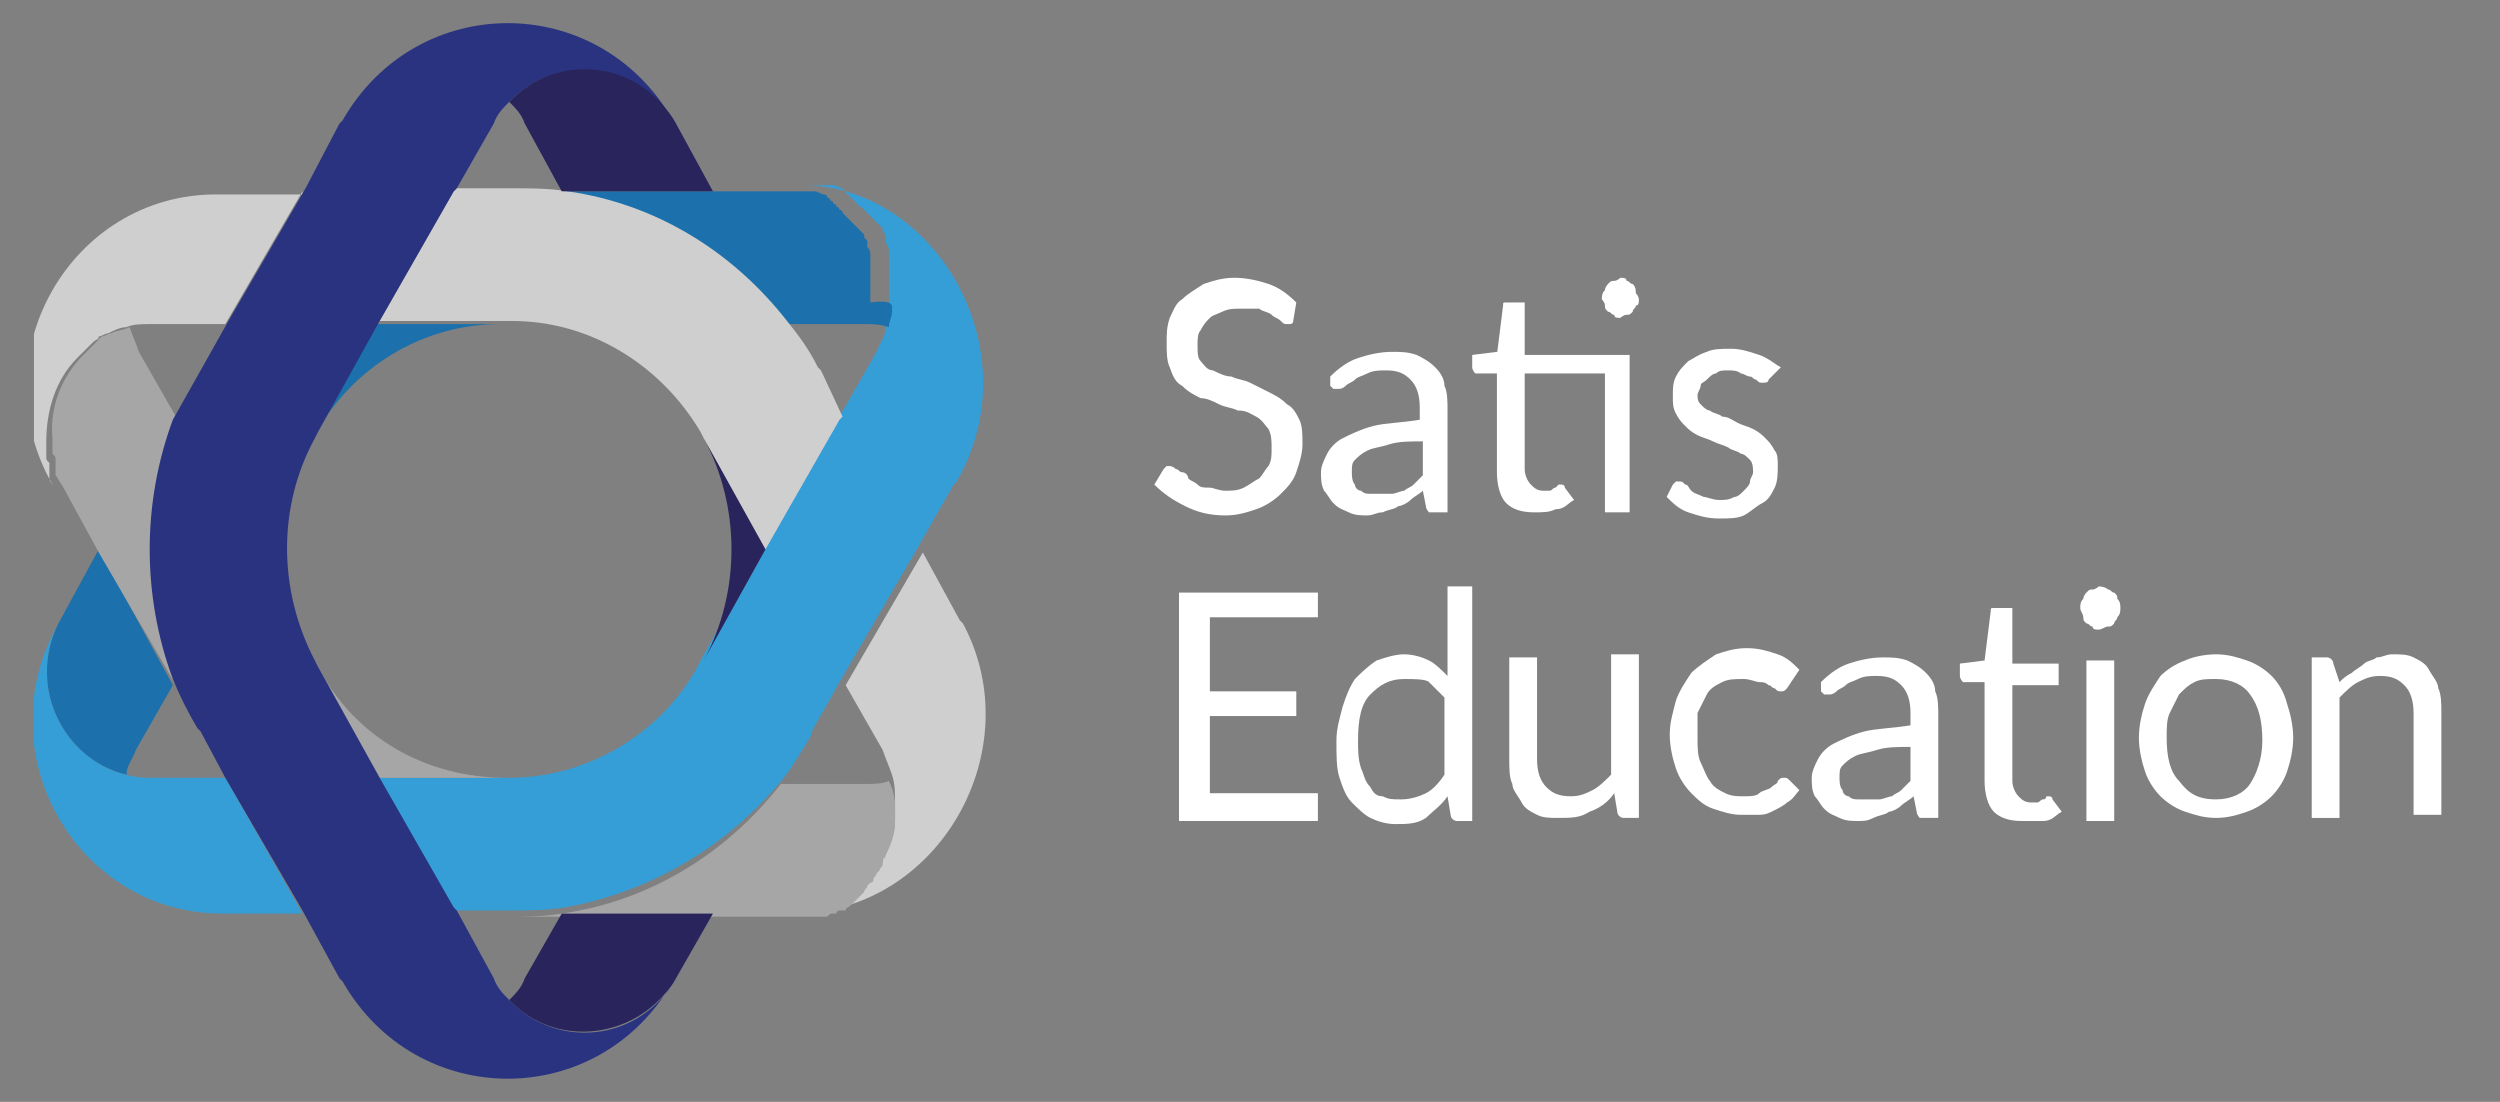<?xml version="1.0" encoding="utf-8"?>
<!-- Generator: Adobe Illustrator 27.8.1, SVG Export Plug-In . SVG Version: 6.00 Build 0)  -->
<svg version="1.1" id="Layer_1" xmlns="http://www.w3.org/2000/svg" xmlns:xlink="http://www.w3.org/1999/xlink" x="0px" y="0px"
	 viewBox="0 0 81 35.7" style="enable-background:new 0 0 81 35.7;" xml:space="preserve">
<rect x="0" y="0" width="81" height="35.7" fill="#808080" stroke="none"/>
<style type="text/css">
	.st0{clip-path:url(#SVGID_00000013895635604255770240000000017713995473630346_);fill:#369ED6;}
	.st1{clip-path:url(#SVGID_00000013895635604255770240000000017713995473630346_);fill:#1C70AB;}
	.st2{clip-path:url(#SVGID_00000013895635604255770240000000017713995473630346_);fill:#CFCFCF;}
	.st3{clip-path:url(#SVGID_00000013895635604255770240000000017713995473630346_);fill:#A6A6A6;}
	.st4{clip-path:url(#SVGID_00000013895635604255770240000000017713995473630346_);fill:#293380;}
	.st5{clip-path:url(#SVGID_00000013895635604255770240000000017713995473630346_);fill:#29245C;}
	.st6{clip-path:url(#SVGID_00000013895635604255770240000000017713995473630346_);fill:#FFFFFF;}
	.st7{fill:#FFFFFF;}
	.st8{clip-path:url(#SVGID_00000038396652819796933520000011493128852350433213_);fill:#FFFFFF;}
</style>
<g>
	<defs>
		<rect id="SVGID_1_" x="1.1" y="0.7" width="78.2" height="34.3"/>
	</defs>
	<clipPath id="SVGID_00000009554621487702479320000008459564778672370842_">
		<use xlink:href="#SVGID_1_"  style="overflow:visible;"/>
	</clipPath>
	<path style="clip-path:url(#SVGID_00000009554621487702479320000008459564778672370842_);fill:#369ED6;" d="M31,15.6l-0.1,0.1
		c0,0,0,0,0,0l-1.2,2.1l-2.5,4.3l-0.9,1.6c0,0,0,0,0,0.1l0,0l0,0l0,0c-0.3,0.5-0.6,1-0.9,1.4c-1.8,2.2-4.3,3.7-7.1,4.2
		c-0.6,0.1-1.2,0.1-1.8,0.1h-1.8l-0.1-0.1l-2.4-4.2h4.3c2.5,0,4.9-1.4,6.1-3.6l0.1-0.2c0,0,0,0,0,0l2-3.6l2.4-4.2l0.1-0.1l1.2-2.1
		c0.1-0.3,0.3-0.5,0.3-0.8v0c0-0.2,0.1-0.3,0.1-0.5c0-0.2,0-0.4,0-0.5c0,0,0,0,0,0c0,0,0-0.1,0-0.1c0,0,0-0.1,0-0.1c0,0,0,0,0,0
		c0-0.1,0-0.2,0-0.3c0,0,0-0.1,0-0.1c0,0,0-0.1,0-0.1c0,0,0-0.1,0-0.1c0,0,0-0.1,0-0.1c0-0.1,0-0.1,0-0.2c0,0,0,0,0-0.1c0,0,0,0,0,0
		c0,0,0,0,0,0c0,0,0,0,0,0c0,0,0,0,0-0.1c0,0,0-0.1,0-0.1c0,0,0-0.1,0-0.1c0-0.1-0.1-0.2-0.1-0.3c0,0,0-0.1,0-0.1c0,0,0-0.1,0-0.1
		c0,0-0.1-0.1-0.1-0.1c0,0,0,0,0-0.1c0,0,0,0-0.1-0.1c0,0,0,0-0.1-0.1c0,0-0.1-0.1-0.1-0.1c0,0,0,0,0,0c0,0-0.1-0.1-0.1-0.1
		c0,0-0.1-0.1-0.1-0.1c0,0-0.1-0.1-0.1-0.1c0,0-0.1-0.1-0.1-0.1c0,0,0,0,0,0c0,0-0.1,0-0.1-0.1c0,0,0,0,0,0c0,0-0.1,0-0.1-0.1
		c0,0,0,0,0,0c0,0-0.1,0-0.1-0.1c0,0-0.1,0-0.1-0.1c0,0,0,0,0,0c0,0-0.1,0-0.1-0.1c0,0-0.1,0-0.1-0.1c0,0,0,0,0,0
		c-0.1,0-0.2-0.1-0.3-0.1c0,0-0.1,0-0.1,0c0,0,0,0,0,0c0,0,0,0,0,0c0,0-0.1,0-0.1,0c0,0-0.1,0-0.1,0c0,0,0,0,0,0c0,0,0,0-0.1,0
		c0,0,0,0,0,0c0,0-0.1,0-0.1,0c0,0,0,0-0.1,0c0,0-0.1,0-0.1,0c0,0-0.1,0-0.1,0h0c0,0-0.1,0-0.1,0h0.1C30.4,6.2,33.4,11.4,31,15.6"/>
	<path style="clip-path:url(#SVGID_00000009554621487702479320000008459564778672370842_);fill:#369ED6;" d="M9.8,29.6H7.2
		c-4.7,0-7.7-5.2-5.3-9.4L2,20c-1.2,2.1,0,4.6,2.1,5.1c0.3,0.1,0.6,0.1,0.8,0.1h2.4L9.8,29.6z"/>
	<path style="clip-path:url(#SVGID_00000009554621487702479320000008459564778672370842_);fill:#1C70AB;" d="M5.6,22.2l-1.2,2.1
		c-0.1,0.3-0.3,0.5-0.3,0.8C2,24.6,0.8,22.1,2,20l1.2-2.2L5.6,22.2z"/>
	<path style="clip-path:url(#SVGID_00000009554621487702479320000008459564778672370842_);fill:#1C70AB;" d="M16.2,10.5
		c-2.5,0-4.8,1.4-6,3.6l2-3.6H16.2z"/>
	<path style="clip-path:url(#SVGID_00000009554621487702479320000008459564778672370842_);fill:#1C70AB;" d="M28.9,10.1
		c0,0.2-0.1,0.3-0.1,0.5c-0.3-0.1-0.6-0.1-0.8-0.1h-2.6c-1.8-2.2-4.3-3.7-7.1-4.2c-0.6-0.1-1.2-0.1-1.8-0.1h9c0,0,0,0,0,0
		c0,0,0.1,0,0.1,0h0c0,0,0.1,0,0.1,0c0,0,0.1,0,0.1,0c0,0,0,0,0.1,0c0,0,0.1,0,0.1,0c0,0,0,0,0,0c0,0,0,0,0.1,0c0,0,0,0,0,0
		c0,0,0.1,0,0.1,0c0,0,0.1,0,0.1,0c0,0,0,0,0,0c0,0,0,0,0,0c0,0,0.1,0,0.1,0c0.1,0,0.2,0.1,0.3,0.1c0,0,0,0,0,0c0,0,0.1,0,0.1,0.1
		c0,0,0.1,0,0.1,0.1c0,0,0,0,0,0c0,0,0.1,0,0.1,0.1c0,0,0.1,0,0.1,0.1c0,0,0,0,0,0c0,0,0.1,0,0.1,0.1c0,0,0,0,0,0c0,0,0.1,0,0.1,0.1
		c0,0,0,0,0,0c0,0,0.1,0.1,0.1,0.1c0,0,0.1,0.1,0.1,0.1c0,0,0.1,0.1,0.1,0.1c0,0,0.1,0.1,0.1,0.1c0,0,0,0,0,0c0,0,0.1,0.1,0.1,0.1
		c0,0,0,0,0.1,0.1c0,0,0,0,0.1,0.1c0,0,0,0,0,0.1c0,0,0.1,0.1,0.1,0.1c0,0,0,0,0,0.1c0,0,0,0,0,0.1c0.1,0.1,0.1,0.2,0.1,0.3
		c0,0,0,0.1,0,0.1c0,0,0,0.1,0,0.1c0,0,0,0,0,0.1c0,0,0,0,0,0c0,0,0,0,0,0c0,0,0,0,0,0c0,0,0,0,0,0.1c0,0.1,0,0.1,0,0.2
		c0,0,0,0.1,0,0.1c0,0,0,0.1,0,0.1c0,0,0,0.1,0,0.1c0,0,0,0.1,0,0.1c0,0.1,0,0.2,0,0.3c0,0,0,0,0,0c0,0,0,0.1,0,0.1c0,0,0,0.1,0,0.1
		C29,9.7,28.9,9.9,28.9,10.1"/>
	<path style="clip-path:url(#SVGID_00000009554621487702479320000008459564778672370842_);fill:#CFCFCF;" d="M25.6,29.6
		C25.6,29.6,25.6,29.6,25.6,29.6L25.6,29.6C25.6,29.6,25.6,29.6,25.6,29.6"/>
	<path style="clip-path:url(#SVGID_00000009554621487702479320000008459564778672370842_);fill:#CFCFCF;" d="M25.6,29.6
		C25.6,29.6,25.6,29.6,25.6,29.6L25.6,29.6C25.6,29.6,25.6,29.6,25.6,29.6"/>
	<path style="clip-path:url(#SVGID_00000009554621487702479320000008459564778672370842_);fill:#CFCFCF;" d="M9.8,6.2l-2.5,4.3H4.9
		c-0.3,0-0.6,0-0.8,0.1c-0.2,0-0.4,0.1-0.6,0.2c-0.1,0-0.2,0.1-0.3,0.1C3.2,11,3.1,11,3,11.1c-0.1,0.1-0.2,0.2-0.3,0.3
		c-0.1,0.1-0.1,0.1-0.2,0.2c-0.7,0.7-1,1.7-1,2.7c0,0,0,0.1,0,0.1c0,0.1,0,0.2,0,0.3c0,0,0,0.1,0,0.1c0,0,0,0,0,0
		c0,0.1,0,0.1,0.1,0.2c0,0,0,0,0,0.1c0,0,0,0,0,0.1c0,0,0,0.1,0,0.1c0,0,0,0.1,0,0.1c0,0,0,0.1,0,0.1c0,0.1,0.1,0.2,0.2,0.3
		l-0.1-0.1c-2.4-4.2,0.6-9.4,5.3-9.4H9.8z"/>
	<path style="clip-path:url(#SVGID_00000009554621487702479320000008459564778672370842_);fill:#CFCFCF;" d="M25.7,29.6L25.7,29.6
		C25.6,29.6,25.6,29.6,25.7,29.6C25.7,29.6,25.7,29.6,25.7,29.6c0.1,0,0.1,0,0.1,0c0,0,0.1,0,0.1,0c0,0,0.1,0,0.1,0
		c0.1,0,0.2,0,0.3,0c0,0,0.1,0,0.1,0c0,0,0.1,0,0.1,0c0,0,0.1,0,0.1,0c0,0,0.1,0,0.1,0c0,0,0.1,0,0.1,0c0.1,0,0.1,0,0.2-0.1
		c0,0,0.1,0,0.1,0c0,0,0.1,0,0.1-0.1c0,0,0.1,0,0.1,0c0,0,0,0,0,0c0,0,0,0,0.1,0c0.1,0,0.2-0.1,0.2-0.2c0,0,0.1-0.1,0.1-0.1
		c0.1-0.1,0.2-0.1,0.2-0.2c0,0,0,0,0.1-0.1c0,0,0.1-0.1,0.1-0.2c0,0,0,0,0.1-0.1c0,0,0-0.1,0.1-0.1c0-0.1,0.1-0.1,0.1-0.2
		c0,0,0.1-0.1,0.1-0.1c0-0.1,0.1-0.1,0.1-0.2c0,0,0-0.1,0-0.1c0-0.1,0.1-0.1,0.1-0.2c0.2-0.3,0.3-0.7,0.3-1.1c0,0,0-0.1,0-0.1
		c0,0,0,0,0-0.1c0,0,0,0,0-0.1c0,0,0-0.1,0-0.1c0,0,0-0.1,0-0.1c0-0.3,0-0.6-0.1-0.9c-0.1-0.3-0.2-0.5-0.3-0.8l-1.2-2.1l2.5-4.3
		l1.2,2.2l0.1,0.1C33.4,24.3,30.4,29.6,25.7,29.6"/>
	<path style="clip-path:url(#SVGID_00000009554621487702479320000008459564778672370842_);fill:#A6A6A6;" d="M16.4,25.2h-4.1l-2-3.6
		C11.5,23.9,13.8,25.2,16.4,25.2"/>
	<path style="clip-path:url(#SVGID_00000009554621487702479320000008459564778672370842_);fill:#A6A6A6;" d="M6.5,23.7l-0.8-1.5
		l-2.5-4.3v0L2,15.7c0,0,0,0,0,0v0c0,0,0,0,0,0c-0.1-0.1-0.1-0.2-0.2-0.3c0,0,0-0.1,0-0.1c0,0,0-0.1,0-0.1c0,0,0-0.1,0-0.1
		c0,0,0,0,0-0.1c0,0,0,0,0-0.1c0-0.1,0-0.1-0.1-0.2c0,0,0,0,0,0c0,0,0-0.1,0-0.1c0-0.1,0-0.2,0-0.3c0,0,0-0.1,0-0.1
		c-0.1-1,0.3-2,1-2.7c0.1-0.1,0.1-0.1,0.2-0.2c0.1-0.1,0.2-0.2,0.3-0.3C3.1,11,3.2,11,3.3,10.9c0.1,0,0.2-0.1,0.3-0.1
		c0.2-0.1,0.4-0.1,0.6-0.2c0.1,0.3,0.2,0.5,0.3,0.8l1.2,2.1l0.1,0.1c-1,2.7-1,5.7,0,8.4C5.9,22.6,6.2,23.1,6.5,23.7"/>
	<path style="clip-path:url(#SVGID_00000009554621487702479320000008459564778672370842_);fill:#A6A6A6;" d="M29,26.1
		c0,0,0,0.1,0,0.1c0,0,0,0.1,0,0.1c0,0,0,0,0,0.1c0,0,0,0,0,0.1c0,0,0,0.1,0,0.1c0,0.4-0.1,0.7-0.3,1.1c0,0.1-0.1,0.1-0.1,0.2
		c0,0,0,0.1,0,0.1c0,0.1-0.1,0.1-0.1,0.2c0,0-0.1,0.1-0.1,0.1c0,0.1-0.1,0.1-0.1,0.2c0,0,0,0.1-0.1,0.1c0,0,0,0-0.1,0.1
		c0,0.1-0.1,0.1-0.1,0.2c0,0,0,0-0.1,0.1c-0.1,0.1-0.1,0.1-0.2,0.2c0,0-0.1,0.1-0.1,0.1c-0.1,0.1-0.2,0.1-0.2,0.2c0,0,0,0-0.1,0
		c0,0,0,0,0,0c0,0,0,0-0.1,0c0,0-0.1,0-0.1,0.1c0,0-0.1,0-0.1,0c-0.1,0-0.1,0-0.2,0.1c0,0-0.1,0-0.1,0c0,0-0.1,0-0.1,0
		c0,0-0.1,0-0.1,0c0,0-0.1,0-0.1,0c0,0-0.1,0-0.1,0c-0.1,0-0.2,0-0.3,0c0,0-0.1,0-0.1,0c0,0-0.1,0-0.1,0c0,0-0.1,0-0.1,0
		c0,0-0.1,0-0.1,0c0,0-0.1,0-0.1,0h0c0,0,0,0,0,0h-2.5l-4.9,0h-1.7c0.6,0,1.2,0,1.8-0.1c2.8-0.4,5.3-1.9,7.1-4.2H28
		c0.3,0,0.6,0,0.8-0.1C28.9,25.5,29,25.8,29,26.1"/>
	<path style="clip-path:url(#SVGID_00000009554621487702479320000008459564778672370842_);fill:#CFCFCF;" d="M27.3,13.5L27.3,13.5
		l-0.1,0.1l-2.4,4.2l-2-3.6l-0.1-0.2c-1.3-2.2-3.6-3.6-6.1-3.6h-4.3l2.4-4.2l0.1-0.1h1.8c0.6,0,1.2,0,1.8,0.1
		c2.8,0.4,5.3,1.9,7.1,4.2c0.4,0.5,0.7,0.9,1,1.5l0.1,0.1L27.3,13.5z"/>
	<path style="clip-path:url(#SVGID_00000009554621487702479320000008459564778672370842_);fill:#293380;" d="M6.5,12L6.5,12l0.9-1.6
		l2.5-4.3L11,4l0.1-0.1c2.4-4.2,8.3-4.2,10.7,0L21.9,4c-1.2-2-3.9-2.3-5.4-0.7c-0.2,0.2-0.4,0.4-0.5,0.7l-1.2,2.1l-0.1,0.1l-2.4,4.2
		l-2,3.6l-0.1,0.2c0,0,0,0,0,0c-1.2,2.2-1.2,4.9,0,7.2c0,0,0,0,0,0l0.1,0.2l2,3.6l2.4,4.2l0.1,0.1l1.2,2.2c0.1,0.3,0.3,0.5,0.5,0.7
		c1.5,1.6,4.2,1.4,5.4-0.7l-0.1,0.1c-2.4,4.2-8.3,4.2-10.7,0L11,31.7c0,0,0,0,0,0l-1.2-2.2l-2.5-4.3l-0.8-1.5l-0.1-0.1
		c-0.3-0.5-0.6-1.1-0.8-1.6c-1-2.7-1-5.7,0-8.4L6.5,12z"/>
	<path style="clip-path:url(#SVGID_00000009554621487702479320000008459564778672370842_);fill:#29245C;" d="M23.1,6.2h-4.9L17,4
		c-0.1-0.3-0.3-0.5-0.5-0.7C18,1.7,20.7,1.9,21.9,4L23.1,6.2z"/>
	<path style="clip-path:url(#SVGID_00000009554621487702479320000008459564778672370842_);fill:#29245C;" d="M22.8,21.4
		c1.2-2.2,1.2-5,0-7.2l2,3.6L22.8,21.4z"/>
	<path style="clip-path:url(#SVGID_00000009554621487702479320000008459564778672370842_);fill:#29245C;" d="M23.1,29.6l-1.2,2.1
		c0,0,0,0,0,0c-1.2,2-3.9,2.3-5.4,0.7c0.2-0.2,0.4-0.4,0.5-0.7l1.2-2.1L23.1,29.6z"/>
	<path style="clip-path:url(#SVGID_00000009554621487702479320000008459564778672370842_);fill:#FFFFFF;" d="M41.9,10.4
		c0,0.1-0.1,0.1-0.1,0.1c0,0-0.1,0-0.1,0c-0.1,0-0.1,0-0.2-0.1c-0.1-0.1-0.2-0.1-0.3-0.2c-0.1-0.1-0.3-0.1-0.4-0.2
		C40.6,10,40.4,10,40.2,10c-0.2,0-0.4,0-0.6,0.1c-0.2,0.1-0.3,0.1-0.4,0.2c-0.1,0.1-0.2,0.2-0.3,0.4c-0.1,0.1-0.1,0.3-0.1,0.5
		c0,0.2,0,0.4,0.1,0.5c0.1,0.1,0.2,0.3,0.4,0.3c0.2,0.1,0.4,0.2,0.6,0.2c0.2,0.1,0.4,0.1,0.6,0.2c0.2,0.1,0.4,0.2,0.6,0.3
		c0.2,0.1,0.4,0.2,0.6,0.4c0.2,0.1,0.3,0.3,0.4,0.5c0.1,0.2,0.1,0.5,0.1,0.8c0,0.3-0.1,0.6-0.2,0.9c-0.1,0.3-0.3,0.5-0.5,0.7
		c-0.2,0.2-0.5,0.4-0.8,0.5c-0.3,0.1-0.6,0.2-1,0.2c-0.5,0-0.9-0.1-1.3-0.3c-0.4-0.2-0.7-0.4-1-0.7l0.3-0.5c0,0,0.1-0.1,0.1-0.1
		c0,0,0.1,0,0.1,0c0,0,0.1,0,0.2,0.1c0.1,0,0.1,0.1,0.2,0.1s0.2,0.1,0.2,0.2c0.1,0.1,0.2,0.1,0.3,0.2c0.1,0.1,0.2,0.1,0.4,0.1
		c0.1,0,0.3,0.1,0.5,0.1c0.2,0,0.4,0,0.6-0.1c0.2-0.1,0.3-0.2,0.5-0.3c0.1-0.1,0.2-0.3,0.3-0.4c0.1-0.2,0.1-0.3,0.1-0.6
		c0-0.2,0-0.4-0.1-0.6c-0.1-0.1-0.2-0.3-0.4-0.4c-0.2-0.1-0.3-0.2-0.6-0.2c-0.2-0.1-0.4-0.1-0.6-0.2c-0.2-0.1-0.4-0.2-0.6-0.2
		c-0.2-0.1-0.4-0.2-0.6-0.4c-0.2-0.1-0.3-0.3-0.4-0.6c-0.1-0.2-0.1-0.5-0.1-0.8c0-0.3,0-0.5,0.1-0.8c0.1-0.2,0.2-0.5,0.4-0.6
		c0.2-0.2,0.4-0.3,0.7-0.5c0.3-0.1,0.6-0.2,1-0.2c0.4,0,0.8,0.1,1.1,0.2s0.6,0.3,0.9,0.6L41.9,10.4z"/>
	<path style="clip-path:url(#SVGID_00000009554621487702479320000008459564778672370842_);fill:#FFFFFF;" d="M43.1,12.2
		c0.3-0.3,0.6-0.5,0.9-0.6c0.3-0.1,0.7-0.2,1.1-0.2c0.3,0,0.5,0,0.8,0.1c0.2,0.1,0.4,0.2,0.6,0.4c0.2,0.2,0.3,0.4,0.3,0.6
		c0.1,0.2,0.1,0.5,0.1,0.8v3.3h-0.4c-0.1,0-0.2,0-0.2,0c0,0-0.1-0.1-0.1-0.2l-0.1-0.5c-0.1,0.1-0.3,0.2-0.4,0.3
		c-0.1,0.1-0.3,0.2-0.4,0.2c-0.1,0.1-0.3,0.1-0.5,0.2c-0.2,0-0.3,0.1-0.5,0.1c-0.2,0-0.4,0-0.6-0.1c-0.2-0.1-0.3-0.1-0.5-0.3
		c-0.1-0.1-0.2-0.3-0.3-0.4c-0.1-0.2-0.1-0.4-0.1-0.6c0-0.2,0.1-0.4,0.2-0.6c0.1-0.2,0.3-0.4,0.5-0.5s0.6-0.3,1-0.4
		c0.4-0.1,0.9-0.1,1.5-0.2v-0.4c0-0.4-0.1-0.7-0.3-0.9c-0.2-0.2-0.4-0.3-0.8-0.3c-0.2,0-0.4,0-0.6,0.1c-0.2,0.1-0.3,0.1-0.4,0.2
		c-0.1,0.1-0.2,0.1-0.3,0.2c-0.1,0.1-0.2,0.1-0.2,0.1c-0.1,0-0.1,0-0.2,0c0,0-0.1-0.1-0.1-0.1L43.1,12.2z M46.1,14.3
		c-0.4,0-0.8,0-1.1,0.1c-0.3,0.1-0.5,0.1-0.7,0.2c-0.2,0.1-0.3,0.2-0.4,0.3c-0.1,0.1-0.1,0.2-0.1,0.4c0,0.1,0,0.3,0.1,0.4
		c0,0.1,0.1,0.2,0.2,0.2c0.1,0.1,0.2,0.1,0.3,0.1c0.1,0,0.2,0,0.3,0c0.2,0,0.3,0,0.4,0c0.1,0,0.3-0.1,0.4-0.1
		c0.1-0.1,0.2-0.1,0.3-0.2c0.1-0.1,0.2-0.2,0.3-0.3V14.3z"/>
	<path style="clip-path:url(#SVGID_00000009554621487702479320000008459564778672370842_);fill:#FFFFFF;" d="M49.3,11.5h3.5v5.1H52
		v-4.5h-2.6v3.1c0,0.2,0.1,0.4,0.2,0.5c0.1,0.1,0.2,0.2,0.4,0.2c0.1,0,0.2,0,0.2,0c0.1,0,0.1-0.1,0.2-0.1c0,0,0.1-0.1,0.1-0.1
		c0,0,0.1,0,0.1,0c0,0,0.1,0,0.1,0.1l0.3,0.4c-0.2,0.1-0.3,0.3-0.6,0.3c-0.2,0.1-0.4,0.1-0.7,0.1c-0.4,0-0.7-0.1-0.9-0.3
		c-0.2-0.2-0.3-0.6-0.3-1v-3.2h-0.6c-0.1,0-0.1,0-0.1,0c0,0-0.1-0.1-0.1-0.2v-0.4l0.8-0.1"/>
	<path style="clip-path:url(#SVGID_00000009554621487702479320000008459564778672370842_);fill:#FFFFFF;" d="M57.3,12.3
		c0,0.1-0.1,0.1-0.2,0.1c-0.1,0-0.1,0-0.2-0.1c-0.1,0-0.1-0.1-0.2-0.1c-0.1,0-0.2-0.1-0.3-0.1C56.3,12,56.1,12,56,12
		c-0.2,0-0.3,0-0.4,0.1c-0.1,0-0.2,0.1-0.3,0.2c-0.1,0.1-0.2,0.1-0.2,0.2c0,0.1-0.1,0.2-0.1,0.3c0,0.1,0,0.2,0.1,0.3
		c0.1,0.1,0.2,0.2,0.3,0.2c0.1,0.1,0.3,0.1,0.4,0.2c0.2,0,0.3,0.1,0.5,0.2c0.2,0.1,0.3,0.1,0.5,0.2c0.2,0.1,0.3,0.2,0.4,0.3
		c0.1,0.1,0.2,0.2,0.3,0.4c0.1,0.1,0.1,0.3,0.1,0.5c0,0.2,0,0.5-0.1,0.7s-0.2,0.4-0.4,0.5c-0.2,0.1-0.4,0.3-0.6,0.4
		c-0.2,0.1-0.5,0.1-0.8,0.1c-0.4,0-0.7-0.1-1-0.2c-0.3-0.1-0.5-0.3-0.7-0.5l0.2-0.4c0,0,0.1-0.1,0.1-0.1c0,0,0.1,0,0.1,0
		c0.1,0,0.1,0,0.2,0.1c0.1,0,0.1,0.1,0.2,0.2c0.1,0.1,0.2,0.1,0.4,0.2c0.1,0,0.3,0.1,0.5,0.1c0.2,0,0.3,0,0.5-0.1
		c0.1,0,0.2-0.1,0.3-0.2c0.1-0.1,0.2-0.2,0.2-0.3c0-0.1,0.1-0.2,0.1-0.3c0-0.1,0-0.3-0.1-0.4c-0.1-0.1-0.2-0.2-0.3-0.2
		c-0.1-0.1-0.3-0.1-0.4-0.2c-0.2-0.1-0.3-0.1-0.5-0.2c-0.2-0.1-0.3-0.1-0.5-0.2c-0.2-0.1-0.3-0.2-0.4-0.3c-0.1-0.1-0.2-0.2-0.3-0.4
		c-0.1-0.2-0.1-0.3-0.1-0.6c0-0.2,0-0.4,0.1-0.6c0.1-0.2,0.2-0.3,0.4-0.5c0.2-0.1,0.3-0.2,0.6-0.3c0.2-0.1,0.5-0.1,0.8-0.1
		c0.3,0,0.6,0.1,0.9,0.2c0.3,0.1,0.5,0.3,0.7,0.4L57.3,12.3z"/>
</g>
<polygon class="st7" points="42.7,25.7 42.7,26.6 38.2,26.6 38.2,19.2 42.7,19.2 42.7,20 39.2,20 39.2,22.4 42,22.4 42,23.2 
	39.2,23.2 39.2,25.7 "/>
<g>
	<defs>
		<rect id="SVGID_00000116197965452254307500000007159256166174790580_" x="1.1" y="0.7" width="78.2" height="34.3"/>
	</defs>
	<clipPath id="SVGID_00000071554307613351556430000012785238230962347964_">
		<use xlink:href="#SVGID_00000116197965452254307500000007159256166174790580_"  style="overflow:visible;"/>
	</clipPath>
	<path style="clip-path:url(#SVGID_00000071554307613351556430000012785238230962347964_);fill:#FFFFFF;" d="M47.7,19v7.6h-0.5
		c-0.1,0-0.2-0.1-0.2-0.2l-0.1-0.6c-0.2,0.3-0.5,0.5-0.7,0.7c-0.3,0.2-0.6,0.2-1,0.2c-0.3,0-0.6-0.1-0.8-0.2
		c-0.2-0.1-0.4-0.3-0.6-0.5c-0.2-0.2-0.3-0.5-0.4-0.8c-0.1-0.3-0.1-0.7-0.1-1.2c0-0.4,0.1-0.7,0.2-1.1c0.1-0.3,0.2-0.6,0.4-0.9
		c0.2-0.2,0.4-0.4,0.7-0.6c0.3-0.1,0.6-0.2,0.9-0.2c0.3,0,0.6,0.1,0.8,0.2c0.2,0.1,0.4,0.3,0.6,0.5V19H47.7z M46.8,22.6
		c-0.2-0.2-0.4-0.4-0.5-0.5S45.8,22,45.5,22c-0.5,0-0.8,0.2-1.1,0.5c-0.3,0.3-0.4,0.8-0.4,1.5c0,0.3,0,0.6,0.1,0.9
		c0.1,0.2,0.1,0.4,0.3,0.6c0.1,0.2,0.2,0.3,0.4,0.3c0.2,0.1,0.3,0.1,0.6,0.1c0.3,0,0.6-0.1,0.8-0.2c0.2-0.1,0.4-0.3,0.6-0.6V22.6z"
		/>
	<path style="clip-path:url(#SVGID_00000071554307613351556430000012785238230962347964_);fill:#FFFFFF;" d="M53.1,21.3v5.2h-0.5
		c-0.1,0-0.2-0.1-0.2-0.2l-0.1-0.6c-0.2,0.3-0.5,0.5-0.8,0.6c-0.3,0.2-0.6,0.2-1,0.2c-0.3,0-0.5,0-0.7-0.1c-0.2-0.1-0.4-0.2-0.5-0.4
		c-0.1-0.2-0.3-0.4-0.3-0.6c-0.1-0.2-0.1-0.5-0.1-0.8v-3.3h0.9v3.3c0,0.4,0.1,0.7,0.3,0.9c0.2,0.2,0.4,0.3,0.8,0.3
		c0.3,0,0.5-0.1,0.7-0.2c0.2-0.1,0.4-0.3,0.6-0.5v-3.9H53.1z"/>
	<path style="clip-path:url(#SVGID_00000071554307613351556430000012785238230962347964_);fill:#FFFFFF;" d="M57.9,22.3
		C57.9,22.3,57.8,22.3,57.9,22.3c-0.1,0.1-0.1,0.1-0.2,0.1c-0.1,0-0.1,0-0.2-0.1c-0.1,0-0.1-0.1-0.2-0.1c-0.1-0.1-0.2-0.1-0.3-0.1
		c-0.1,0-0.3-0.1-0.5-0.1c-0.3,0-0.5,0-0.7,0.1c-0.2,0.1-0.4,0.2-0.5,0.4c-0.1,0.2-0.2,0.4-0.3,0.6C55,23.4,55,23.6,55,23.9
		c0,0.3,0,0.6,0.1,0.8c0.1,0.2,0.2,0.5,0.3,0.6c0.1,0.2,0.3,0.3,0.5,0.4c0.2,0.1,0.4,0.1,0.6,0.1c0.2,0,0.4,0,0.5-0.1
		c0.1-0.1,0.3-0.1,0.4-0.2c0.1-0.1,0.2-0.1,0.2-0.2c0.1-0.1,0.1-0.1,0.2-0.1c0.1,0,0.1,0,0.2,0.1l0.3,0.3c-0.1,0.1-0.2,0.3-0.4,0.4
		c-0.1,0.1-0.3,0.2-0.5,0.3c-0.2,0.1-0.3,0.1-0.5,0.1s-0.4,0-0.5,0c-0.3,0-0.6-0.1-0.9-0.2c-0.3-0.1-0.5-0.3-0.7-0.5
		s-0.4-0.5-0.5-0.8c-0.1-0.3-0.2-0.7-0.2-1.1c0-0.4,0.1-0.7,0.2-1.1c0.1-0.3,0.3-0.6,0.5-0.9c0.2-0.2,0.5-0.4,0.8-0.6
		c0.3-0.1,0.6-0.2,1-0.2c0.4,0,0.7,0.1,1,0.2c0.3,0.1,0.5,0.3,0.7,0.5L57.9,22.3z"/>
	<path style="clip-path:url(#SVGID_00000071554307613351556430000012785238230962347964_);fill:#FFFFFF;" d="M59,22.1
		c0.3-0.3,0.6-0.5,0.9-0.6c0.3-0.1,0.7-0.2,1.1-0.2c0.3,0,0.5,0,0.8,0.1c0.2,0.1,0.4,0.2,0.6,0.4c0.2,0.2,0.3,0.4,0.3,0.6
		c0.1,0.2,0.1,0.5,0.1,0.8v3.3h-0.4c-0.1,0-0.2,0-0.2,0c0,0-0.1-0.1-0.1-0.2L62,25.8c-0.1,0.1-0.3,0.2-0.4,0.3
		c-0.1,0.1-0.3,0.2-0.4,0.2c-0.1,0.1-0.3,0.1-0.5,0.2s-0.3,0.1-0.5,0.1c-0.2,0-0.4,0-0.6-0.1c-0.2-0.1-0.3-0.1-0.5-0.3
		c-0.1-0.1-0.2-0.3-0.3-0.4c-0.1-0.2-0.1-0.4-0.1-0.6c0-0.2,0.1-0.4,0.2-0.6c0.1-0.2,0.3-0.4,0.5-0.5c0.2-0.1,0.6-0.3,1-0.4
		c0.4-0.1,0.9-0.1,1.5-0.2v-0.4c0-0.4-0.1-0.7-0.3-0.9c-0.2-0.2-0.4-0.3-0.8-0.3c-0.2,0-0.4,0-0.6,0.1c-0.2,0.1-0.3,0.1-0.4,0.2
		c-0.1,0.1-0.2,0.1-0.3,0.2c-0.1,0.1-0.2,0.1-0.2,0.1c-0.1,0-0.1,0-0.2,0c0,0-0.1-0.1-0.1-0.1L59,22.1z M61.9,24.2
		c-0.4,0-0.8,0-1.1,0.1c-0.3,0.1-0.5,0.1-0.7,0.2c-0.2,0.1-0.3,0.2-0.4,0.3s-0.1,0.2-0.1,0.4c0,0.1,0,0.3,0.1,0.4
		c0,0.1,0.1,0.2,0.2,0.2c0.1,0.1,0.2,0.1,0.3,0.1c0.1,0,0.2,0,0.3,0c0.2,0,0.3,0,0.4,0c0.1,0,0.3-0.1,0.4-0.1
		c0.1-0.1,0.2-0.1,0.3-0.2c0.1-0.1,0.2-0.2,0.3-0.3V24.2z"/>
	<path style="clip-path:url(#SVGID_00000071554307613351556430000012785238230962347964_);fill:#FFFFFF;" d="M65.5,26.6
		c-0.4,0-0.7-0.1-0.9-0.3c-0.2-0.2-0.3-0.6-0.3-1v-3.2h-0.6c-0.1,0-0.1,0-0.1,0c0,0-0.1-0.1-0.1-0.2v-0.4l0.8-0.1l0.2-1.6
		c0-0.1,0-0.1,0.1-0.1c0,0,0.1,0,0.1,0h0.5v1.8h1.5v0.7h-1.5v3.1c0,0.2,0.1,0.4,0.2,0.5c0.1,0.1,0.2,0.2,0.4,0.2c0.1,0,0.2,0,0.2,0
		c0.1,0,0.1-0.1,0.2-0.1c0.1,0,0.1-0.1,0.1-0.1c0,0,0.1,0,0.1,0c0,0,0.1,0,0.1,0.1l0.3,0.4c-0.2,0.1-0.3,0.3-0.6,0.3
		C66,26.6,65.7,26.6,65.5,26.6"/>
	<path style="clip-path:url(#SVGID_00000071554307613351556430000012785238230962347964_);fill:#FFFFFF;" d="M68.7,19.7
		c0,0.1,0,0.2-0.1,0.3c0,0.1-0.1,0.1-0.1,0.2c-0.1,0.1-0.1,0.1-0.2,0.1c-0.1,0-0.2,0.1-0.3,0.1s-0.2,0-0.2-0.1
		c-0.1,0-0.1-0.1-0.2-0.1c-0.1-0.1-0.1-0.1-0.1-0.2c0-0.1-0.1-0.2-0.1-0.3c0-0.1,0-0.2,0.1-0.3c0-0.1,0.1-0.2,0.1-0.2
		c0.1-0.1,0.1-0.1,0.2-0.1c0.1,0,0.2-0.1,0.2-0.1s0.2,0,0.3,0.1c0.1,0,0.1,0.1,0.2,0.1c0.1,0.1,0.1,0.1,0.1,0.2
		C68.7,19.5,68.7,19.6,68.7,19.7 M68.5,26.6h-0.9v-5.2h0.9V26.6z"/>
	<path style="clip-path:url(#SVGID_00000071554307613351556430000012785238230962347964_);fill:#FFFFFF;" d="M71.8,21.2
		c0.4,0,0.7,0.1,1,0.2c0.3,0.1,0.6,0.3,0.8,0.5c0.2,0.2,0.4,0.5,0.5,0.9c0.1,0.3,0.2,0.7,0.2,1.1c0,0.4-0.1,0.8-0.2,1.1
		c-0.1,0.3-0.3,0.6-0.5,0.8c-0.2,0.2-0.5,0.4-0.8,0.5c-0.3,0.1-0.6,0.2-1,0.2c-0.4,0-0.7-0.1-1-0.2c-0.3-0.1-0.6-0.3-0.8-0.5
		c-0.2-0.2-0.4-0.5-0.5-0.8c-0.1-0.3-0.2-0.7-0.2-1.1c0-0.4,0.1-0.8,0.2-1.1c0.1-0.3,0.3-0.6,0.5-0.9c0.2-0.2,0.5-0.4,0.8-0.5
		C71,21.3,71.4,21.2,71.8,21.2 M71.8,25.9c0.5,0,0.9-0.2,1.1-0.5s0.4-0.8,0.4-1.4c0-0.6-0.1-1.1-0.4-1.5c-0.2-0.3-0.6-0.5-1.1-0.5
		c-0.3,0-0.5,0-0.7,0.1c-0.2,0.1-0.3,0.2-0.5,0.4c-0.1,0.2-0.2,0.4-0.3,0.6c-0.1,0.2-0.1,0.5-0.1,0.8c0,0.6,0.1,1.1,0.4,1.4
		C70.9,25.7,71.2,25.9,71.8,25.9"/>
	<path style="clip-path:url(#SVGID_00000071554307613351556430000012785238230962347964_);fill:#FFFFFF;" d="M75.8,22.1
		c0.1-0.1,0.2-0.2,0.4-0.3c0.1-0.1,0.3-0.2,0.4-0.3c0.1-0.1,0.3-0.1,0.4-0.2c0.2,0,0.3-0.1,0.5-0.1c0.3,0,0.5,0,0.7,0.1
		c0.2,0.1,0.4,0.2,0.5,0.4c0.1,0.2,0.3,0.4,0.3,0.6c0.1,0.2,0.1,0.5,0.1,0.8v3.3h-0.9v-3.3c0-0.4-0.1-0.7-0.3-0.9
		c-0.2-0.2-0.4-0.3-0.8-0.3c-0.3,0-0.5,0.1-0.7,0.2c-0.2,0.1-0.4,0.3-0.6,0.5v3.9h-0.9v-5.2h0.5c0.1,0,0.2,0.1,0.2,0.2L75.8,22.1z"
		/>
	<path style="clip-path:url(#SVGID_00000071554307613351556430000012785238230962347964_);fill:#FFFFFF;" d="M53.1,9.7
		c0,0.1,0,0.2-0.1,0.2c0,0.1-0.1,0.1-0.1,0.2c-0.1,0.1-0.1,0.1-0.2,0.1c-0.1,0-0.2,0.1-0.2,0.1c-0.1,0-0.2,0-0.2-0.1
		c-0.1,0-0.1-0.1-0.2-0.1c-0.1-0.1-0.1-0.1-0.1-0.2c0-0.1-0.1-0.2-0.1-0.2c0-0.1,0-0.2,0.1-0.3c0-0.1,0.1-0.2,0.1-0.2
		c0.1-0.1,0.1-0.1,0.2-0.1s0.2-0.1,0.2-0.1c0.1,0,0.2,0,0.2,0.1c0.1,0,0.1,0.1,0.2,0.1C53,9.3,53,9.4,53,9.5
		C53.1,9.6,53.1,9.7,53.1,9.7"/>
	<path style="clip-path:url(#SVGID_00000071554307613351556430000012785238230962347964_);fill:#FFFFFF;" d="M48.5,11.5l0.2-1.6
		c0-0.1,0-0.1,0.1-0.1c0,0,0.1,0,0.1,0h0.5v1.8"/>
</g>
</svg>
